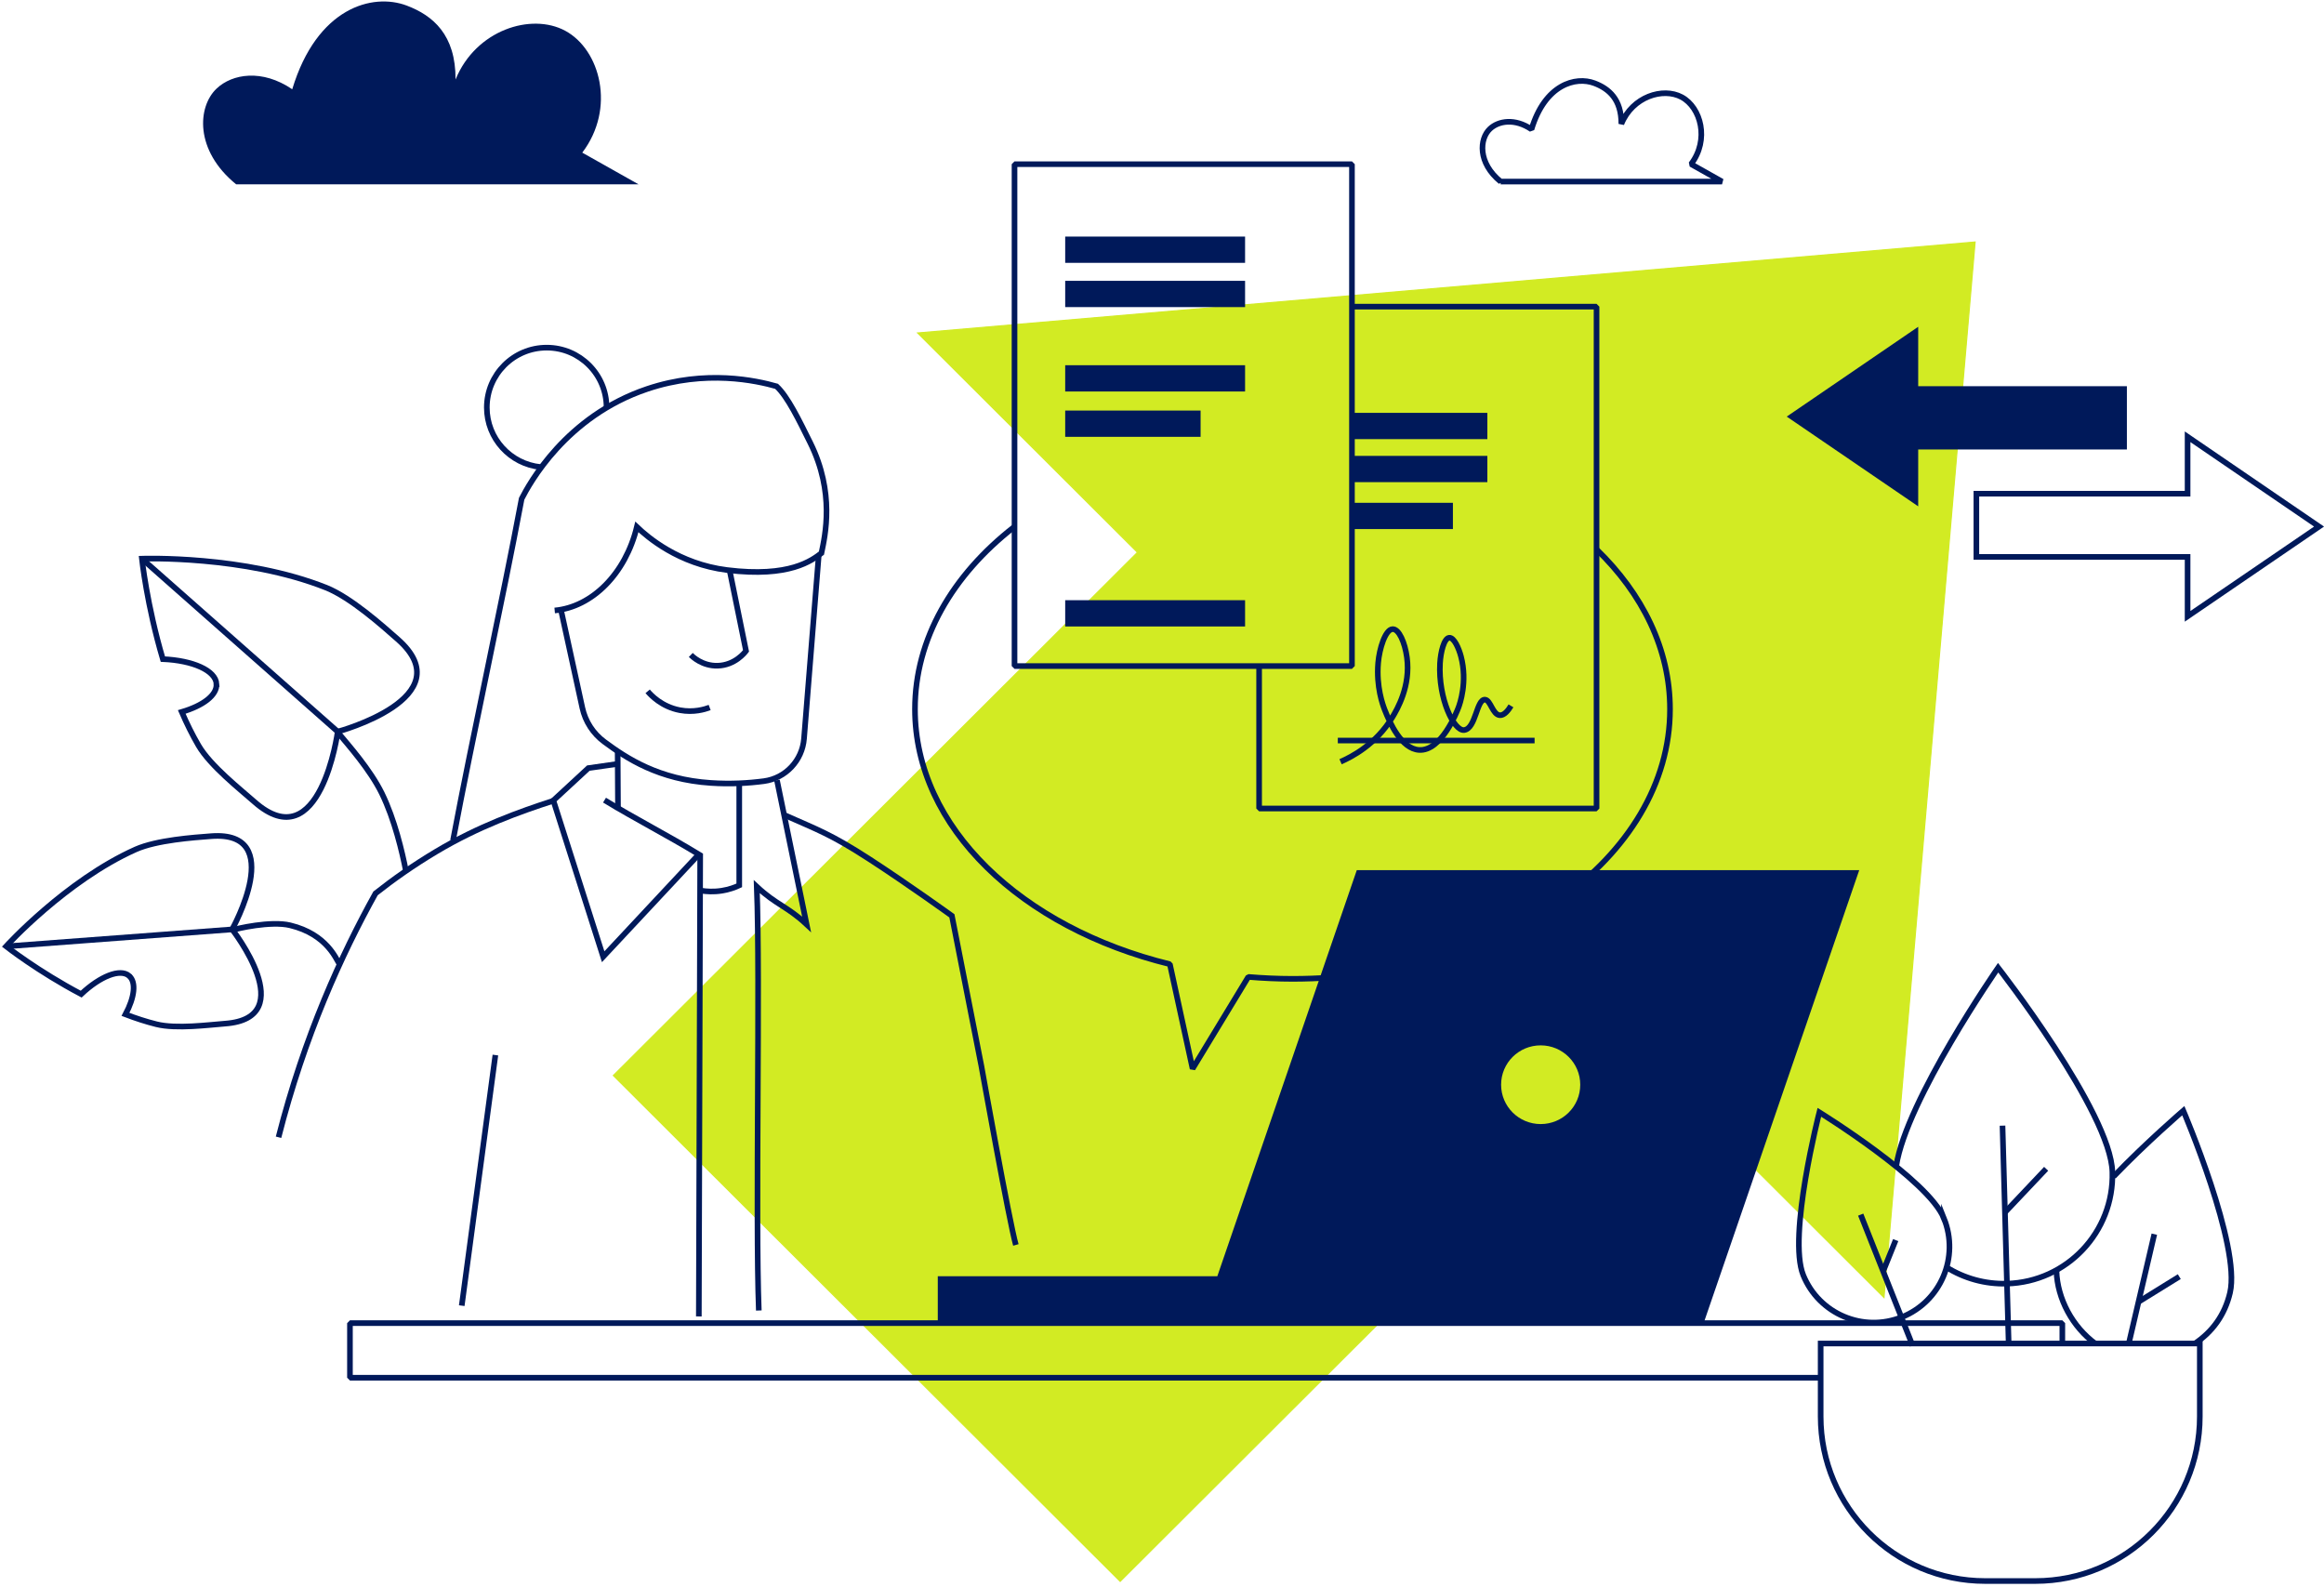 <svg width="413" height="282" viewBox="0 0 413 282" fill="none" xmlns="http://www.w3.org/2000/svg">
<path d="M199.067 281L292.207 188.043L334.806 230.558L351 43L163.075 59.163L202.139 98.151L109 191.109L199.067 281Z" fill="#D2EB23" stroke="#D2EB23" stroke-width="0.2" stroke-miterlimit="10"/>
<path d="M166.654 226.775V235.11H213.467H249.411H302.756L330.405 154.617H241.116L216.332 226.775H166.654ZM266.762 192.745C266.762 188.878 269.908 185.752 273.794 185.752C277.681 185.752 280.827 188.888 280.827 192.745C280.827 196.612 277.681 199.737 273.794 199.737C269.908 199.737 266.762 196.602 266.762 192.745Z" fill="#00195A"/>
<path d="M323.323 244.807H62.19V235.109H366.499V238.676" stroke="#00195A" stroke-linejoin="bevel"/>
<path d="M240.257 29.174H180.291V118.352H240.257V29.174Z" stroke="#00195A" stroke-linejoin="bevel"/>
<path d="M240.257 54.488H283.724V143.667H223.758V118.352" stroke="#00195A" stroke-linejoin="bevel"/>
<path d="M221.264 42.037H189.297V46.705H221.264V42.037Z" fill="#00195A"/>
<path d="M221.264 49.9H189.297V54.569H221.264V49.9Z" fill="#00195A"/>
<path d="M221.264 64.897H189.297V69.565H221.264V64.897Z" fill="#00195A"/>
<path d="M221.264 106.65H189.297V111.319H221.264V106.65Z" fill="#00195A"/>
<path d="M213.36 72.951H189.297V77.62H213.36V72.951Z" fill="#00195A"/>
<path d="M264.319 73.361H240.256V78.03H264.319V73.361Z" fill="#00195A"/>
<path d="M264.319 81.006H240.256V85.674H264.319V81.006Z" fill="#00195A"/>
<path d="M258.198 89.342H240.256V94.01H258.198V89.342Z" fill="#00195A"/>
<path d="M237.742 131.586H272.714" stroke="#00195A" stroke-linejoin="bevel"/>
<path d="M238.234 135.352C240.168 134.51 244.505 132.306 247.441 127.448C248.292 126.035 250.717 121.908 250.025 116.809C249.665 114.174 248.613 111.74 247.471 111.79C246.178 111.85 245.127 115.286 244.916 117.76C244.546 122.038 245.738 125.264 246.068 126.105C247 128.489 249.034 133.058 252.189 133.258C256.166 133.508 258.911 126.436 259.172 125.755C259.412 125.123 260.834 121.197 259.632 116.648C259.252 115.206 258.4 113.242 257.539 113.323C256.617 113.413 256.016 115.887 255.906 117.861C255.565 124.132 258.39 129.962 260.203 129.722C262.287 129.451 262.377 124.262 263.89 124.322C264.892 124.362 265.242 126.997 266.535 127.087C267.306 127.137 268.017 126.255 268.518 125.424" stroke="#00195A" stroke-linejoin="bevel"/>
<path d="M145.499 98.66C144.627 109.519 143.756 120.389 142.884 131.248C142.574 135.125 139.618 138.28 135.771 138.801C132.977 139.172 129.811 139.352 126.345 139.122C117.078 138.521 111.378 134.764 107.381 131.799C105.398 130.336 104.025 128.203 103.494 125.798C102.252 120.108 101.01 114.408 99.768 108.718" stroke="#00195A" stroke-miterlimit="10"/>
<path d="M98.574 108.476C105.206 107.875 111.156 101.964 113.18 93.629C115.043 95.403 120.593 100.221 129.218 101.293C140.348 102.676 144.305 99.56 145.978 98.288C146.639 95.142 148.392 87.549 143.985 78.663C142.021 74.706 139.998 70.488 138.004 68.645C134.468 67.643 125.462 65.6 115.033 69.106C100.527 73.985 94.056 85.986 92.704 88.621C89.207 107.214 83.998 130.775 80.502 149.358" stroke="#00195A" stroke-miterlimit="10"/>
<path d="M129.702 101.533C130.664 106.242 131.615 110.95 132.577 115.658C132.357 115.949 130.614 118.203 127.548 118.293C124.813 118.373 123.06 116.67 122.76 116.38" stroke="#00195A" stroke-miterlimit="10"/>
<path d="M115.096 122.842C115.657 123.503 117.58 125.587 120.846 126.198C123.27 126.649 125.234 126.047 126.115 125.717" stroke="#00195A" stroke-miterlimit="10"/>
<path d="M131.372 139.242C131.372 144.992 131.372 151.574 131.372 157.324C130.63 157.675 129.579 158.066 128.256 158.276C126.784 158.506 125.521 158.406 124.67 158.276" stroke="#00195A" stroke-miterlimit="10"/>
<path d="M109.766 133.549C109.766 136.504 109.826 140.952 109.826 143.907" stroke="#00195A" stroke-miterlimit="10"/>
<path d="M109.584 135.764C107.911 136.004 106.228 136.245 104.555 136.485C102.481 138.398 100.408 140.312 98.334 142.235C101.289 151.492 104.244 160.748 107.19 170.004C112.86 163.944 118.52 157.873 124.19 151.812C118.68 148.456 112.94 145.531 107.43 142.175" stroke="#00195A" stroke-miterlimit="10"/>
<path d="M124.432 151.803C124.352 170.556 124.272 215.165 124.191 233.918" stroke="#00195A" stroke-miterlimit="10"/>
<path d="M98.335 142.285C92.354 144.229 85.001 146.843 77.508 151.321C73.41 153.766 69.834 156.3 66.739 158.744C60.708 169.584 54.066 184.139 49.498 202.081" stroke="#00195A" stroke-miterlimit="10"/>
<path d="M88.037 187.475C86.044 202.321 84.05 217.157 82.057 232.004" stroke="#00195A" stroke-miterlimit="10"/>
<path d="M134.849 232.866C134.208 215.866 135.129 174.552 134.488 157.552C138.005 160.828 139.838 160.988 143.344 164.254C141.591 155.719 139.828 147.174 138.075 138.639" stroke="#00195A" stroke-miterlimit="10"/>
<path d="M180.531 221.217C179.369 217.169 174.4 189.41 174.4 189.41L169.16 162.733C169.16 162.733 161.427 157.153 154.575 152.705C147.592 148.177 145.308 147.456 139.508 144.871" stroke="#00195A" stroke-miterlimit="10"/>
<path d="M96.051 82.991C90.691 82.44 86.514 77.912 86.514 72.412C86.514 66.542 91.272 61.773 97.153 61.773C103.033 61.773 107.791 66.532 107.791 72.412" stroke="#00195A" stroke-miterlimit="10"/>
<path d="M38.468 121.549C38.589 123.522 36.084 125.395 32.297 126.507C33.179 128.551 34.171 130.565 35.273 132.458C37.386 136.094 42.756 140.302 45.21 142.476C56.951 152.844 60.017 130.004 60.017 130.004C60.017 130.004 82.436 123.973 70.696 113.605C67.971 111.2 62.341 106.171 57.953 104.418C43.397 98.628 25.215 99.269 25.215 99.269C25.215 99.269 26.106 107.554 28.942 117.121C34.271 117.351 38.328 119.134 38.478 121.549H38.468Z" stroke="#00195A" stroke-miterlimit="10"/>
<path d="M60.125 130.104L25.664 99.68" stroke="#00195A" stroke-miterlimit="10"/>
<path d="M22.951 173.412C24.253 174.534 23.902 177.229 22.3 180.244C24.113 180.935 25.946 181.537 27.789 181.997C31.326 182.889 37.196 182.098 40.031 181.887C53.585 180.875 41.253 165.137 41.253 165.137C41.253 165.137 51.091 147.556 37.537 148.578C34.401 148.818 27.86 149.269 24.113 150.932C11.701 156.472 1.082 168.153 1.082 168.153C1.082 168.153 6.762 172.611 14.426 176.648C17.802 173.472 21.358 172.04 22.951 173.402V173.412Z" stroke="#00195A" stroke-miterlimit="10"/>
<path d="M41.382 165.137L1.621 168.122" stroke="#00195A" stroke-miterlimit="10"/>
<path d="M41.272 165.297C41.953 165.007 48.154 163.594 51.55 164.416C58.202 166.018 59.794 170.597 60.325 171.298" stroke="#00195A" stroke-miterlimit="10"/>
<path d="M59.935 130.023C61.939 132.428 65.776 136.735 67.86 140.973C70.144 145.641 71.486 151.461 72.127 154.717" stroke="#00195A" stroke-miterlimit="10"/>
<path d="M41.976 32.751H113.473C110.137 30.878 106.811 28.995 103.475 27.121C109.456 19.267 106.681 8.819 100.44 5.463C94.399 2.217 84.551 5.323 80.955 14.128C81.005 6.174 76.928 2.748 72.29 0.995C66.179 -1.319 56.311 1.376 51.933 15.861C46.574 12.215 41.275 13.117 38.51 15.721C35.084 18.937 34.533 26.711 41.976 32.761V32.751Z" fill="#00195A"/>
<path d="M266.683 32.261H306.023C304.19 31.229 302.356 30.197 300.523 29.165C303.809 24.848 302.286 19.097 298.85 17.254C295.524 15.471 290.105 17.174 288.131 22.023C288.151 17.645 285.917 15.761 283.363 14.79C279.997 13.517 274.567 15 272.163 22.974C269.208 20.971 266.302 21.462 264.78 22.894C262.896 24.667 262.596 28.945 266.683 32.271V32.261Z" stroke="#00195A" stroke-linejoin="bevel"/>
<path d="M377.971 68.625H340.885V58.066L317.523 74.025L340.885 89.973V79.865H377.971V68.625Z" fill="#00195A"/>
<path d="M351.223 98.957H388.759V109.516L412.121 93.568L388.759 77.609V87.727H351.223V98.957Z" stroke="#00195A" stroke-miterlimit="10"/>
<path d="M323.561 238.729H390.93V251.702C390.93 267.83 377.837 280.933 361.698 280.933H352.783C336.654 280.933 323.551 267.84 323.551 251.702V238.729H323.561Z" stroke="#00195A" stroke-miterlimit="10"/>
<path d="M382.847 219.303L378.299 238.777" stroke="#00195A" stroke-miterlimit="10"/>
<path d="M380.01 231.344L387.283 226.846" stroke="#00195A" stroke-miterlimit="10"/>
<path d="M372.427 238.797C368.3 235.792 365.615 230.783 365.455 225.834" stroke="#00195A" stroke-miterlimit="10"/>
<path d="M375.604 209.064C381.324 203.094 387.996 197.354 387.996 197.354C387.996 197.354 398.264 221.376 396.3 229.701C395.369 233.678 393.145 236.673 389.989 238.777" stroke="#00195A" stroke-miterlimit="10"/>
<path d="M345.459 216.48C348.244 223.382 344.908 231.236 338.006 234.031C331.104 236.816 323.25 233.48 320.455 226.578C317.66 219.676 323.32 197.646 323.32 197.646C323.32 197.646 342.674 209.588 345.459 216.49V216.48Z" stroke="#00195A" stroke-miterlimit="10"/>
<path d="M330.664 215.83L339.89 239.091" stroke="#00195A" stroke-miterlimit="10"/>
<path d="M334.691 225.817L336.885 220.357" stroke="#00195A" stroke-miterlimit="10"/>
<path d="M355.867 200.02L356.969 238.989" stroke="#00195A" stroke-miterlimit="10"/>
<path d="M356.299 215.427L363.622 207.684" stroke="#00195A" stroke-miterlimit="10"/>
<path d="M336.984 207.164C338.778 195.453 355.086 171.951 355.086 171.951C355.086 171.951 375.102 197.617 375.393 208.266C375.693 218.915 367.298 227.79 356.649 228.091C352.712 228.201 349.026 227.129 345.92 225.186" stroke="#00195A" stroke-miterlimit="10"/>
<path d="M180.171 93.67C169.261 102.195 162.6 113.545 162.6 126.007C162.6 147.025 181.553 164.866 207.9 171.328L211.937 189.901L221.835 173.592C224.409 173.802 227.034 173.932 229.689 173.932C266.744 173.932 296.778 152.474 296.778 126.017C296.778 115.368 291.919 105.531 283.684 97.577" stroke="#00195A" stroke-linejoin="bevel"/>
</svg>
